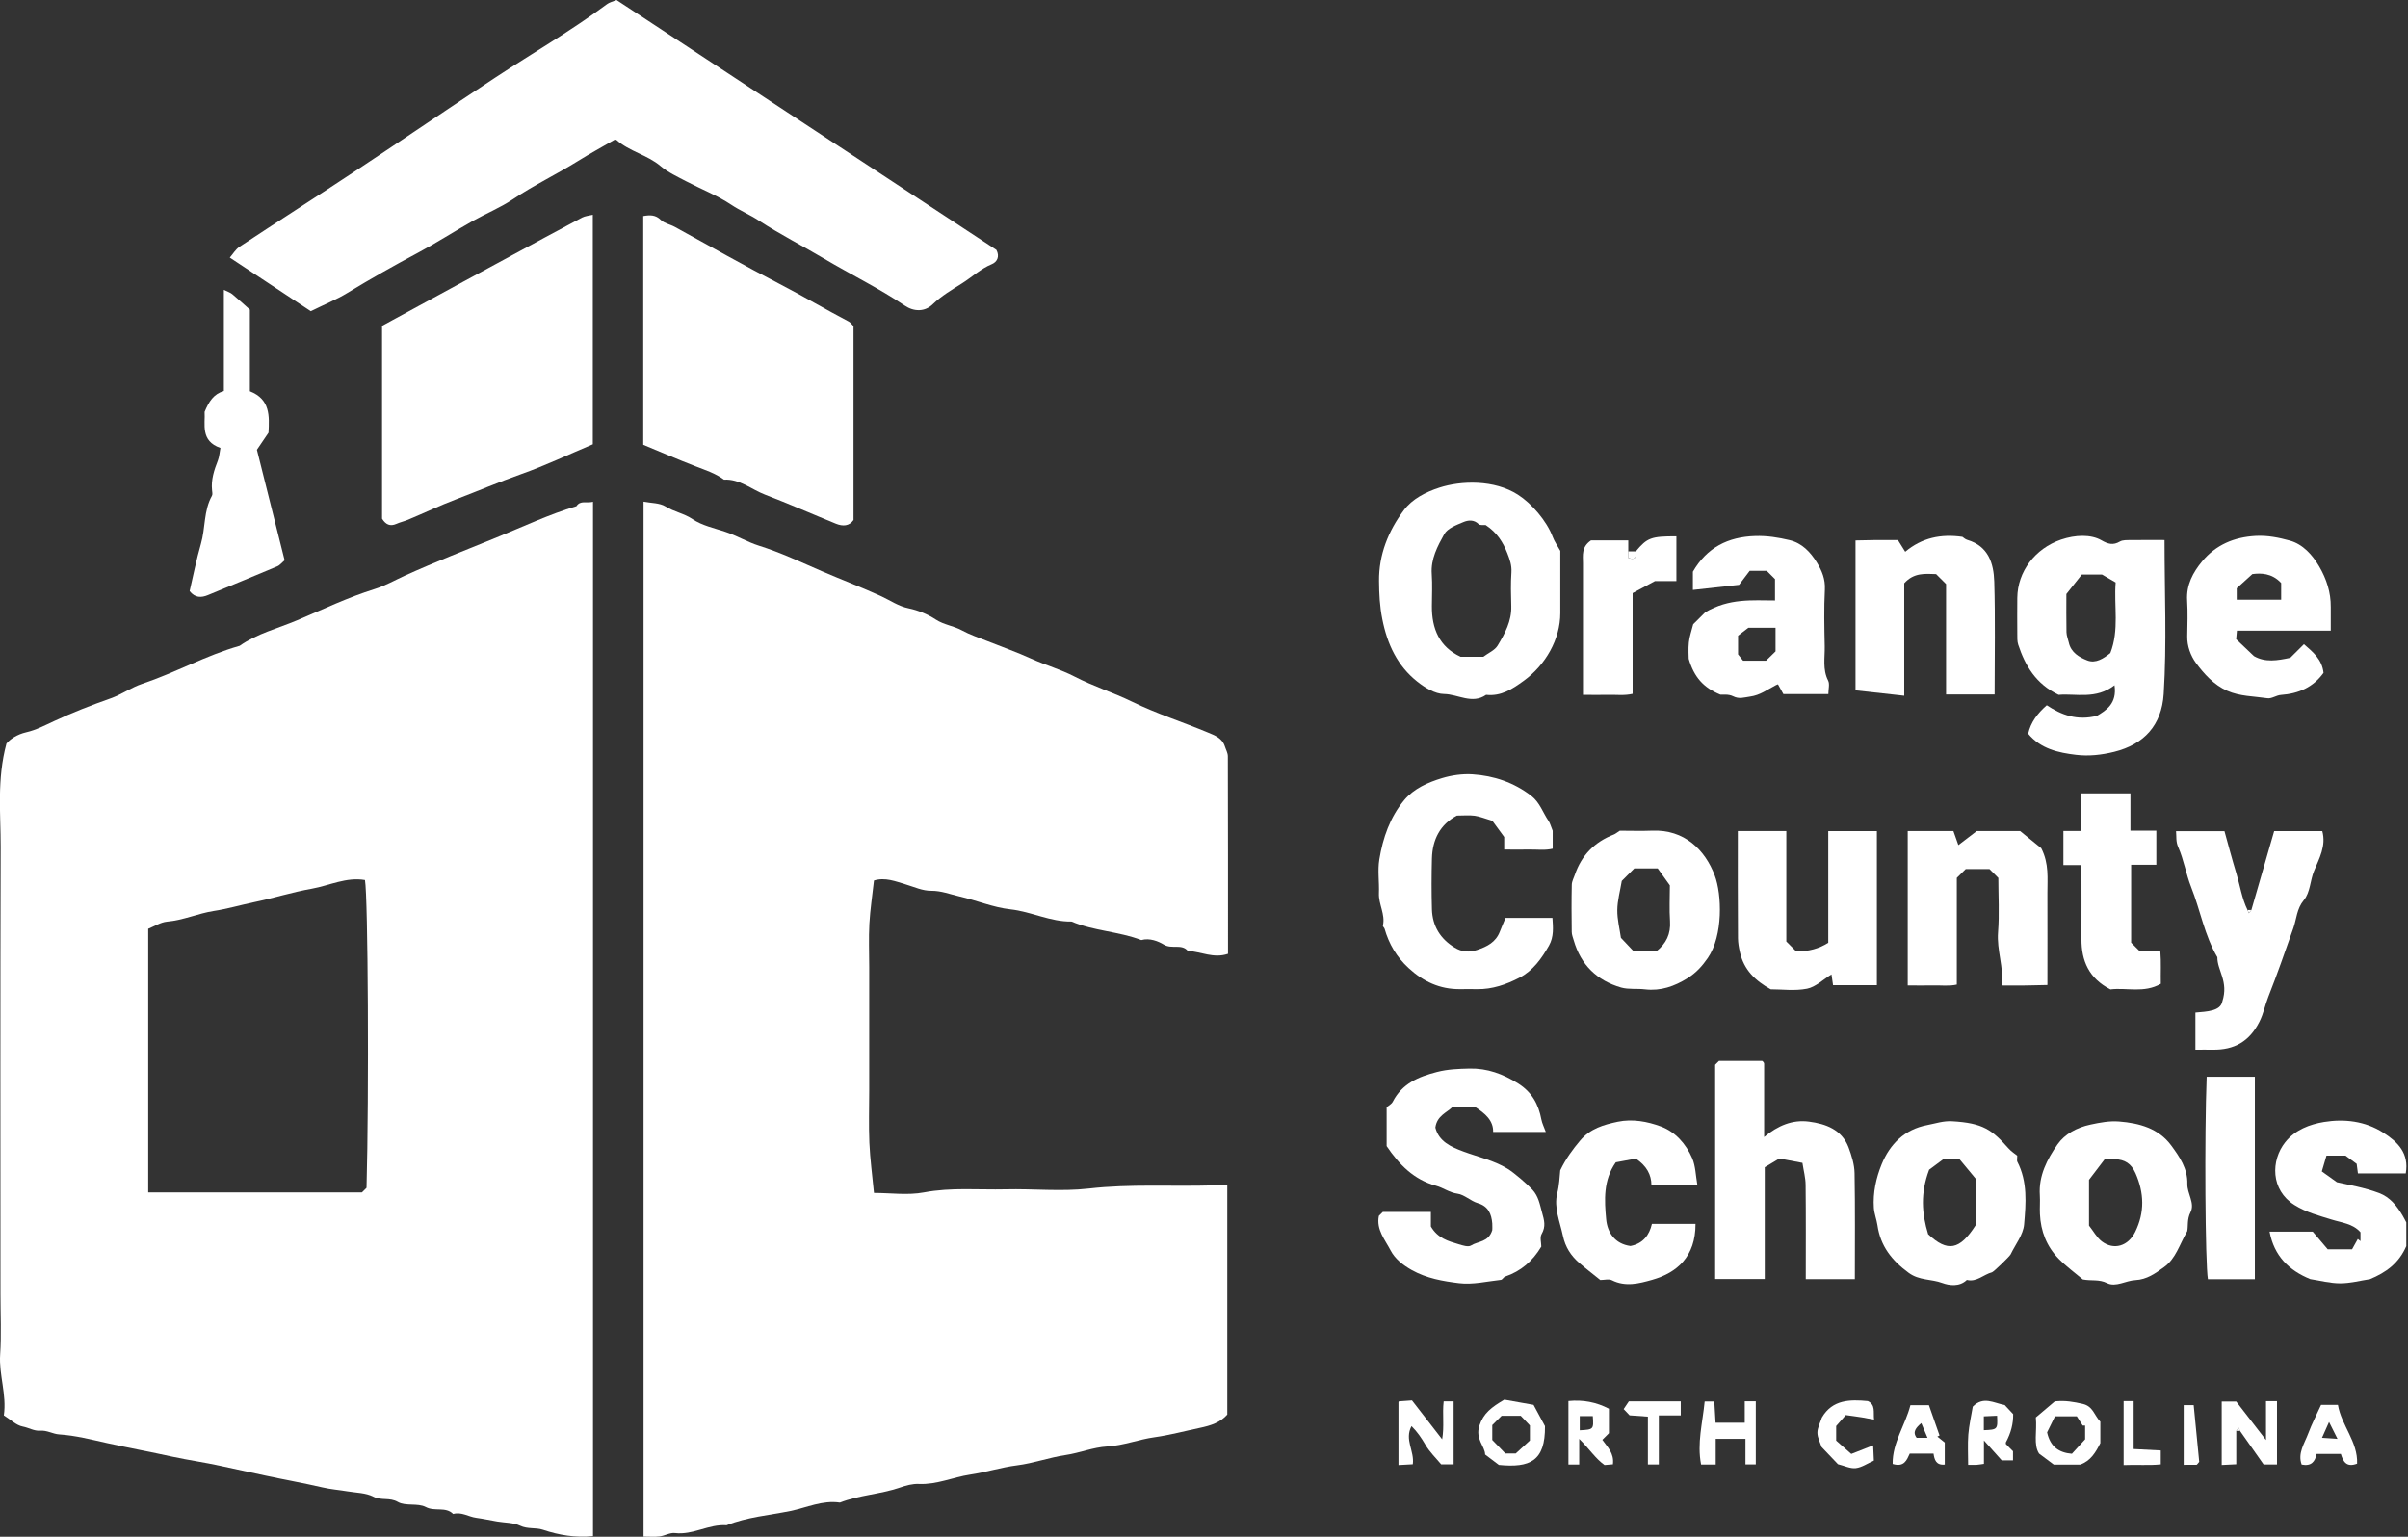 <svg width="94" height="60" viewBox="0 0 94 60" fill="none" xmlns="http://www.w3.org/2000/svg">
<rect x="0" y="0" width="94" height="60" fill="#333333" stroke="none"/>
<g clip-path="url(#clip0_2841_5306)">
<path d="M23.149 19.588V59.976C22.464 60.045 21.827 59.939 21.194 59.727C20.912 59.632 20.599 59.711 20.3 59.567C20.037 59.443 19.71 59.455 19.411 59.404C19.136 59.357 18.864 59.298 18.587 59.26C18.286 59.219 18.012 59.018 17.69 59.111C17.393 58.812 16.974 59.028 16.62 58.839C16.309 58.674 15.831 58.816 15.53 58.641C15.211 58.456 14.886 58.595 14.576 58.436C14.279 58.282 13.903 58.285 13.559 58.227C13.236 58.172 12.907 58.149 12.589 58.074C11.843 57.901 11.09 57.769 10.344 57.608C9.766 57.482 9.173 57.358 8.597 57.23C7.991 57.096 7.352 57.008 6.742 56.876C5.888 56.689 5.026 56.53 4.173 56.341C3.567 56.207 2.947 56.044 2.312 56.004C2.064 55.989 1.836 55.835 1.56 55.859C1.334 55.877 1.119 55.741 0.889 55.697C0.635 55.65 0.413 55.424 0.15 55.261C0.268 54.444 -0.047 53.685 0.006 52.884C0.057 52.101 0.018 51.312 0.018 50.528C0.018 44.706 0.008 38.885 0.026 33.064C0.03 31.758 -0.128 30.444 0.252 29.031C0.392 28.864 0.655 28.677 1.029 28.59C1.401 28.506 1.751 28.323 2.101 28.16C2.823 27.823 3.561 27.534 4.312 27.27C4.739 27.121 5.121 26.843 5.548 26.7C6.842 26.267 8.04 25.588 9.356 25.216C10.035 24.736 10.848 24.536 11.597 24.219C12.598 23.796 13.584 23.322 14.629 22.997C15.038 22.87 15.418 22.651 15.811 22.472C16.989 21.939 18.197 21.469 19.393 20.981C20.422 20.562 21.432 20.082 22.502 19.763C22.657 19.523 22.897 19.655 23.147 19.592L23.149 19.588ZM5.786 46.557H14.127C14.204 46.481 14.255 46.43 14.308 46.377C14.408 42.759 14.367 35.01 14.247 34.36C13.519 34.234 12.858 34.575 12.174 34.697C11.414 34.831 10.663 35.069 9.899 35.228C9.38 35.336 8.871 35.488 8.339 35.568C7.733 35.663 7.155 35.928 6.526 35.983C6.266 36.007 6.02 36.17 5.786 36.263V46.557Z" fill="white"/>
<path d="M47.909 55.229C47.639 55.536 47.276 55.658 46.829 55.751C46.249 55.873 45.658 56.032 45.076 56.113C44.449 56.199 43.862 56.437 43.221 56.475C42.676 56.506 42.145 56.728 41.6 56.809C40.957 56.904 40.347 57.13 39.696 57.212C39.084 57.289 38.476 57.484 37.868 57.574C37.199 57.675 36.568 57.97 35.871 57.938C35.623 57.926 35.362 57.999 35.124 58.082C34.36 58.343 33.54 58.371 32.787 58.666C32.108 58.564 31.486 58.865 30.853 58.995C30.023 59.164 29.161 59.229 28.364 59.551C27.67 59.5 27.054 59.941 26.348 59.856C26.155 59.833 25.95 59.963 25.746 59.988C25.553 60.012 25.354 59.994 25.122 59.994V19.586C25.415 19.645 25.748 19.63 25.982 19.775C26.316 19.984 26.704 20.045 27.038 20.271C27.402 20.517 27.878 20.619 28.301 20.759C28.76 20.91 29.165 21.16 29.627 21.306C30.467 21.569 31.276 21.953 32.086 22.303C32.855 22.636 33.644 22.933 34.408 23.283C34.756 23.444 35.071 23.67 35.47 23.751C35.842 23.828 36.218 23.983 36.534 24.192C36.853 24.398 37.221 24.434 37.544 24.609C37.86 24.782 38.208 24.898 38.547 25.032C39.115 25.26 39.696 25.462 40.252 25.716C40.813 25.97 41.417 26.141 41.948 26.417C42.68 26.796 43.461 27.04 44.199 27.4C45.155 27.868 46.178 28.193 47.161 28.604C47.419 28.71 47.71 28.819 47.813 29.137C47.854 29.267 47.931 29.397 47.931 29.529C47.939 32.104 47.937 34.677 47.937 37.24C47.374 37.433 46.882 37.154 46.369 37.126C46.123 36.835 45.745 37.071 45.432 36.88C45.216 36.749 44.876 36.611 44.553 36.703C43.672 36.365 42.704 36.351 41.83 35.98C41.002 35.993 40.258 35.592 39.442 35.503C38.767 35.429 38.118 35.151 37.449 34.998C37.089 34.915 36.741 34.776 36.355 34.779C36.011 34.783 35.688 34.628 35.358 34.53C34.959 34.412 34.555 34.244 34.117 34.378C34.056 34.941 33.969 35.503 33.937 36.068C33.906 36.631 33.931 37.197 33.931 37.762V42.55C33.931 43.239 33.908 43.927 33.937 44.614C33.965 45.253 34.051 45.891 34.117 46.577C34.76 46.577 35.437 46.676 36.07 46.556C37.134 46.355 38.195 46.461 39.257 46.436C40.337 46.41 41.431 46.528 42.497 46.406C44.126 46.219 45.751 46.331 47.376 46.282C47.545 46.276 47.714 46.282 47.909 46.282V55.223V55.229Z" fill="white"/>
<path d="M12.136 12.152C11.085 11.456 10.051 10.771 8.971 10.057C9.099 9.909 9.199 9.734 9.348 9.636C10.871 8.63 12.408 7.647 13.928 6.64C15.742 5.44 17.538 4.212 19.356 3.016C20.804 2.064 22.307 1.194 23.7 0.159C23.788 0.094 23.906 0.067 24.066 0C28.988 3.238 33.947 6.502 38.895 9.756C39.037 10.019 38.919 10.232 38.716 10.314C38.279 10.495 37.943 10.818 37.553 11.064C37.16 11.312 36.755 11.548 36.41 11.88C36.103 12.179 35.678 12.175 35.318 11.931C34.309 11.251 33.215 10.72 32.173 10.1C31.325 9.596 30.445 9.148 29.617 8.609C29.275 8.385 28.893 8.227 28.543 7.993C27.998 7.629 27.373 7.387 26.788 7.08C26.444 6.899 26.08 6.732 25.785 6.484C25.264 6.045 24.571 5.916 24.064 5.465C24.036 5.441 23.967 5.461 23.983 5.461C23.477 5.754 23.013 6.006 22.567 6.285C21.729 6.807 20.835 7.232 20.015 7.785C19.525 8.113 18.968 8.339 18.451 8.63C17.733 9.036 17.038 9.484 16.311 9.872C15.38 10.368 14.467 10.885 13.566 11.434C13.141 11.694 12.673 11.882 12.132 12.15L12.136 12.152Z" fill="white"/>
<path d="M25.11 8.436C25.378 8.388 25.59 8.385 25.797 8.587C25.935 8.723 26.163 8.76 26.342 8.859C27.701 9.606 29.051 10.37 30.43 11.084C31.339 11.556 32.228 12.079 33.137 12.557C33.2 12.591 33.243 12.659 33.318 12.734V20.302C33.153 20.544 32.901 20.556 32.633 20.448C31.709 20.072 30.794 19.669 29.861 19.311C29.332 19.108 28.876 18.695 28.262 18.727C27.925 18.479 27.536 18.355 27.15 18.205C26.474 17.945 25.807 17.654 25.11 17.365V8.434V8.436Z" fill="white"/>
<path d="M23.141 17.346C22.187 17.749 21.282 18.18 20.344 18.512C19.486 18.815 18.65 19.173 17.802 19.496C17.172 19.734 16.553 20.033 15.923 20.294C15.776 20.355 15.618 20.389 15.473 20.454C15.229 20.562 15.058 20.481 14.914 20.251V12.722C15.034 12.657 15.174 12.579 15.313 12.504C16.175 12.036 17.037 11.564 17.9 11.097C19.024 10.492 20.147 9.882 21.268 9.274C21.748 9.014 22.234 8.754 22.718 8.497C22.832 8.436 22.976 8.426 23.141 8.385V17.346Z" fill="white"/>
<path d="M60.909 21.502C60.909 22.317 60.909 23.127 60.909 23.938C60.909 24.957 60.335 25.962 59.483 26.58C59.032 26.907 58.597 27.194 58.013 27.129C57.464 27.511 56.915 27.103 56.368 27.097C56.018 27.093 55.627 26.851 55.332 26.619C54.549 26 54.155 25.154 53.961 24.174C53.86 23.674 53.837 23.184 53.833 22.687C53.823 21.652 54.197 20.733 54.797 19.925C55.129 19.476 55.664 19.209 56.186 19.039C57.039 18.762 58.33 18.723 59.253 19.313C59.78 19.649 60.376 20.33 60.616 20.969C60.679 21.139 60.789 21.292 60.907 21.504L60.909 21.502ZM57.995 20.501C57.907 20.491 57.777 20.519 57.724 20.466C57.537 20.279 57.309 20.306 57.124 20.385C56.852 20.499 56.506 20.627 56.38 20.853C56.117 21.325 55.849 21.823 55.891 22.413C55.92 22.828 55.898 23.245 55.896 23.663C55.889 24.55 56.19 25.258 57.014 25.642H57.905C58.1 25.494 58.35 25.392 58.462 25.207C58.745 24.737 59.013 24.249 58.995 23.666C58.983 23.226 58.971 22.783 59.001 22.344C59.019 22.071 58.934 21.837 58.841 21.599C58.674 21.176 58.444 20.796 57.997 20.501H57.995Z" fill="white"/>
<path d="M84.496 21.085C84.496 23.123 84.587 25.116 84.463 27.093C84.386 28.319 83.692 29.066 82.533 29.354C82.031 29.478 81.536 29.531 81.044 29.472C80.357 29.389 79.667 29.244 79.173 28.649C79.275 28.195 79.539 27.853 79.899 27.536C80.475 27.918 81.081 28.146 81.86 27.949C82.21 27.738 82.651 27.471 82.543 26.755C81.817 27.321 81.03 27.07 80.361 27.129C79.474 26.704 79.055 25.992 78.784 25.169C78.74 25.037 78.75 24.886 78.748 24.742C78.744 24.276 78.744 23.81 78.748 23.342C78.758 22.319 79.439 21.416 80.46 21.067C81.01 20.881 81.62 20.857 82.033 21.095C82.289 21.242 82.488 21.3 82.753 21.144C82.866 21.079 83.029 21.089 83.168 21.087C83.586 21.081 84.005 21.085 84.495 21.085H84.496ZM80.664 23.194C80.664 23.709 80.658 24.199 80.668 24.687C80.672 24.821 80.729 24.955 80.759 25.089C80.845 25.482 81.174 25.667 81.483 25.787C81.809 25.913 82.116 25.712 82.38 25.498C82.736 24.589 82.515 23.654 82.588 22.742C82.364 22.612 82.187 22.509 82.053 22.431H81.268C81.062 22.692 80.857 22.95 80.664 23.192V23.194Z" fill="white"/>
<path d="M53.978 47.319H55.857V47.886C56.127 48.352 56.542 48.46 56.941 48.58C57.096 48.627 57.315 48.698 57.421 48.631C57.693 48.456 58.106 48.509 58.253 48.029C58.253 48.011 58.261 47.887 58.253 47.767C58.222 47.398 58.098 47.097 57.695 46.978C57.409 46.894 57.167 46.644 56.898 46.607C56.577 46.563 56.343 46.375 56.062 46.298C55.188 46.058 54.616 45.466 54.13 44.748V43.229C54.191 43.176 54.319 43.115 54.37 43.014C54.734 42.308 55.365 42.041 56.093 41.854C56.52 41.744 56.935 41.73 57.362 41.72C58.06 41.704 58.67 41.931 59.261 42.3C59.801 42.641 60.059 43.115 60.171 43.713C60.201 43.864 60.274 44.006 60.343 44.195H58.287C58.298 43.748 57.978 43.471 57.565 43.209H56.711C56.491 43.439 56.095 43.551 56.032 44.026C56.166 44.565 56.64 44.781 57.132 44.962C57.706 45.175 58.312 45.304 58.845 45.629C59.113 45.792 59.62 46.233 59.821 46.451C60.057 46.709 60.106 47.012 60.195 47.335C60.282 47.647 60.352 47.883 60.179 48.184C60.105 48.314 60.167 48.521 60.167 48.672C59.829 49.239 59.371 49.634 58.757 49.843C58.694 49.864 58.649 49.965 58.59 49.971C58.047 50.03 57.49 50.166 56.959 50.101C56.333 50.024 55.696 49.916 55.111 49.589C54.761 49.392 54.455 49.147 54.287 48.826C54.071 48.409 53.717 48.009 53.827 47.472C53.876 47.423 53.925 47.374 53.974 47.325L53.978 47.319Z" fill="white"/>
<path d="M60.612 32.437V33.135C60.315 33.208 60.002 33.163 59.693 33.168C59.379 33.176 59.062 33.168 58.719 33.168V32.678C58.531 32.421 58.365 32.195 58.257 32.047C57.962 31.959 57.767 31.876 57.567 31.848C57.35 31.819 57.126 31.842 56.872 31.842C56.217 32.189 55.918 32.777 55.898 33.517C55.881 34.18 55.879 34.843 55.898 35.504C55.918 36.157 56.227 36.66 56.788 36.999C57.061 37.164 57.339 37.195 57.659 37.089C58.057 36.957 58.391 36.786 58.55 36.371C58.615 36.202 58.688 36.037 58.771 35.838H60.602C60.626 36.204 60.663 36.576 60.465 36.922C60.177 37.426 59.843 37.898 59.316 38.171C58.8 38.439 58.255 38.63 57.661 38.62C57.441 38.616 57.218 38.618 56.998 38.62C56.209 38.628 55.56 38.325 54.982 37.791C54.517 37.363 54.22 36.855 54.049 36.259C54.037 36.216 53.976 36.174 53.984 36.141C54.087 35.7 53.811 35.307 53.829 34.876C53.847 34.435 53.774 33.983 53.845 33.554C53.982 32.712 54.264 31.903 54.816 31.238C55.194 30.786 55.743 30.546 56.294 30.379C56.672 30.265 57.089 30.206 57.48 30.231C58.318 30.286 59.099 30.548 59.778 31.073C60.11 31.331 60.227 31.724 60.449 32.049C60.512 32.139 60.537 32.256 60.61 32.431L60.612 32.437Z" fill="white"/>
<path d="M67.1 41.423H68.791C68.809 41.439 68.831 41.455 68.843 41.474C68.855 41.492 68.866 41.516 68.866 41.537C68.866 42.466 68.866 43.394 68.866 44.394C69.403 43.945 69.976 43.709 70.613 43.792C71.272 43.878 71.896 44.101 72.162 44.799C72.281 45.118 72.39 45.466 72.396 45.802C72.421 47.173 72.407 48.545 72.407 49.943H70.491C70.491 48.704 70.499 47.482 70.485 46.261C70.483 45.987 70.409 45.716 70.361 45.403C70.013 45.336 69.698 45.277 69.46 45.232C69.22 45.375 69.063 45.472 68.89 45.574V49.938H66.954V41.573C67.003 41.523 67.052 41.474 67.102 41.425L67.1 41.423Z" fill="white"/>
<path d="M87.886 35.529C88.183 34.5 88.481 33.471 88.776 32.448H90.654C90.814 33.025 90.53 33.528 90.336 33.995C90.176 34.38 90.188 34.84 89.932 35.147C89.655 35.48 89.651 35.877 89.525 36.235C89.208 37.134 88.896 38.035 88.545 38.925C88.421 39.241 88.361 39.57 88.201 39.889C87.81 40.666 87.216 40.996 86.379 40.984C86.161 40.98 85.943 40.984 85.701 40.984V39.534C86.155 39.495 86.68 39.477 86.751 39.103C87.007 38.319 86.551 37.89 86.558 37.374C86.055 36.52 85.894 35.539 85.534 34.632C85.333 34.124 85.25 33.57 85.03 33.074C84.93 32.848 84.967 32.67 84.945 32.452H86.836C86.987 32.997 87.133 33.55 87.298 34.095C87.444 34.575 87.513 35.077 87.737 35.533C87.753 35.574 87.768 35.614 87.786 35.655C87.82 35.614 87.853 35.574 87.884 35.533L87.886 35.529Z" fill="white"/>
<path d="M69.618 27.101C69.543 26.966 69.477 26.846 69.406 26.718C69.384 26.727 69.349 26.737 69.317 26.755C68.993 26.922 68.711 27.145 68.314 27.198C68.078 27.229 67.897 27.306 67.653 27.184C67.474 27.093 67.232 27.129 67.157 27.121C66.496 26.849 66.132 26.438 65.922 25.724C65.922 25.618 65.9 25.346 65.928 25.081C65.951 24.855 66.032 24.632 66.097 24.373C66.276 24.196 66.484 23.987 66.571 23.902C67.507 23.354 68.397 23.442 69.29 23.444V22.61C69.199 22.52 69.095 22.415 68.967 22.287H68.302C68.188 22.439 68.046 22.626 67.887 22.834C67.322 22.897 66.716 22.964 66.085 23.033V22.321C66.628 21.381 67.454 20.959 68.522 20.928C68.983 20.914 69.423 20.985 69.86 21.089C70.348 21.205 70.677 21.558 70.926 21.965C71.121 22.282 71.259 22.612 71.237 23.019C71.198 23.753 71.216 24.493 71.231 25.229C71.241 25.677 71.141 26.133 71.363 26.572C71.432 26.706 71.373 26.905 71.373 27.099H69.616L69.618 27.101ZM69.311 24.51H68.249C68.08 24.642 67.944 24.744 67.848 24.819V25.551C67.936 25.661 67.997 25.736 68.044 25.797H68.939C69.067 25.671 69.191 25.551 69.311 25.433V24.51Z" fill="white"/>
<path d="M67.837 32.446H69.732V36.759C69.877 36.904 69.999 37.026 70.121 37.148C70.601 37.149 71.017 37.036 71.369 36.808V32.45H73.267V38.464H71.556C71.536 38.323 71.516 38.187 71.495 38.043C71.164 38.248 70.875 38.535 70.542 38.602C70.072 38.696 69.569 38.626 69.122 38.626C68.512 38.285 68.081 37.868 67.922 37.185C67.879 36.999 67.847 36.816 67.845 36.635C67.835 35.261 67.839 33.886 67.839 32.448L67.837 32.446Z" fill="white"/>
<path d="M77.861 27.115H75.968V22.803C75.823 22.659 75.701 22.537 75.579 22.415C75.154 22.403 74.715 22.348 74.335 22.773V27.164C73.672 27.091 73.065 27.023 72.433 26.954V21.101C72.687 21.095 72.972 21.087 73.255 21.085C73.547 21.083 73.838 21.085 74.088 21.085C74.196 21.259 74.28 21.394 74.373 21.542C75.028 20.995 75.766 20.841 76.606 20.961C76.647 20.987 76.718 21.058 76.802 21.081C77.619 21.323 77.827 21.996 77.849 22.708C77.892 24.154 77.863 25.602 77.863 27.115H77.861Z" fill="white"/>
<path d="M74.471 32.446H76.254C76.319 32.631 76.387 32.822 76.448 32.995C76.682 32.816 76.924 32.631 77.166 32.446H78.858C79.118 32.657 79.429 32.909 79.684 33.117C79.995 33.723 79.921 34.301 79.924 34.868C79.928 36.044 79.924 37.223 79.924 38.458C79.643 38.464 79.358 38.472 79.075 38.476C78.784 38.48 78.492 38.476 78.148 38.476C78.223 37.756 77.942 37.099 77.997 36.395C78.052 35.688 78.008 34.976 78.008 34.276C77.894 34.162 77.79 34.057 77.662 33.93H76.736C76.629 34.034 76.507 34.154 76.387 34.274V38.441C76.088 38.511 75.773 38.466 75.465 38.474C75.15 38.482 74.833 38.474 74.471 38.474V32.444V32.446Z" fill="white"/>
<path d="M90.983 24.622H87.322C87.312 24.733 87.302 24.847 87.292 24.957C87.526 25.181 87.757 25.399 87.987 25.618C88.429 25.872 88.903 25.791 89.405 25.683C89.572 25.516 89.74 25.348 89.938 25.152C90.302 25.468 90.644 25.746 90.703 26.271C90.298 26.834 89.728 27.084 89.039 27.133C88.86 27.145 88.677 27.288 88.512 27.262C87.985 27.184 87.434 27.19 86.942 26.971C86.425 26.743 86.037 26.312 85.716 25.876C85.518 25.604 85.374 25.228 85.382 24.843C85.39 24.377 85.407 23.908 85.378 23.444C85.341 22.838 85.606 22.35 85.962 21.919C86.497 21.274 87.206 20.971 88.053 20.924C88.52 20.898 88.966 20.991 89.387 21.107C89.895 21.247 90.269 21.662 90.536 22.12C90.817 22.602 90.991 23.129 90.985 23.7C90.983 23.991 90.985 24.282 90.985 24.622H90.983ZM89.049 22.763C88.683 22.368 88.242 22.372 87.924 22.415C87.66 22.653 87.481 22.817 87.314 22.968V23.415H89.049V22.765V22.763Z" fill="white"/>
<path d="M78.746 45.121C78.746 45.257 78.728 45.316 78.748 45.355C79.155 46.136 79.085 46.986 79.014 47.807C78.98 48.21 78.673 48.59 78.487 48.977C78.447 49.058 77.826 49.66 77.76 49.676C77.43 49.762 77.164 50.069 76.779 49.973C76.492 50.252 76.086 50.191 75.821 50.093C75.392 49.933 74.924 50.002 74.509 49.697C73.848 49.213 73.405 48.649 73.289 47.836C73.255 47.61 73.165 47.388 73.149 47.161C73.108 46.569 73.238 45.983 73.456 45.452C73.779 44.671 74.345 44.096 75.233 43.927C75.555 43.866 75.86 43.758 76.203 43.778C77.42 43.849 77.759 44.112 78.404 44.836C78.516 44.962 78.663 45.054 78.746 45.123V45.121ZM77.125 47.834V46.022C76.922 45.776 76.696 45.505 76.496 45.263H75.856C75.632 45.43 75.408 45.597 75.307 45.67C74.961 46.589 75.02 47.378 75.268 48.188C76.027 48.897 76.498 48.814 77.125 47.834Z" fill="white"/>
<path d="M85.38 48.074C85.075 48.6 84.935 49.145 84.475 49.475C84.137 49.717 83.81 49.959 83.358 49.981C82.986 49.998 82.592 50.268 82.252 50.097C81.937 49.939 81.644 50.02 81.306 49.955C81.013 49.707 80.664 49.453 80.367 49.151C79.895 48.67 79.663 48.072 79.632 47.4C79.62 47.156 79.643 46.908 79.628 46.666C79.576 45.904 79.917 45.253 80.32 44.679C80.6 44.282 81.066 44.022 81.607 43.908C81.983 43.827 82.35 43.758 82.726 43.788C83.513 43.851 84.264 44.055 84.756 44.722C85.079 45.161 85.402 45.625 85.386 46.225C85.376 46.601 85.693 46.979 85.51 47.331C85.366 47.612 85.425 47.884 85.38 48.076V48.074ZM81.548 47.852C81.723 48.072 81.849 48.316 82.047 48.468C82.522 48.828 83.08 48.651 83.352 48.096C83.725 47.333 83.704 46.581 83.362 45.804C83.194 45.425 82.941 45.275 82.561 45.259C82.441 45.253 82.319 45.259 82.162 45.259C81.955 45.531 81.74 45.81 81.548 46.064V47.856V47.852Z" fill="white"/>
<path d="M63.226 32.433C63.651 32.433 64.068 32.448 64.485 32.431C65.754 32.376 66.559 33.18 66.938 34.181C67.216 34.913 67.273 36.526 66.667 37.402C66.447 37.721 66.21 37.982 65.88 38.189C65.363 38.51 64.832 38.7 64.216 38.628C63.907 38.59 63.578 38.639 63.285 38.557C62.343 38.285 61.709 37.673 61.434 36.717C61.403 36.607 61.355 36.495 61.355 36.383C61.347 35.769 61.343 35.155 61.357 34.541C61.359 34.412 61.434 34.28 61.477 34.152C61.737 33.389 62.25 32.871 63 32.58C63.063 32.555 63.118 32.505 63.228 32.435L63.226 32.433ZM63.273 36.613C63.452 36.802 63.62 36.979 63.777 37.146H64.654C65.046 36.839 65.225 36.462 65.192 35.964C65.16 35.502 65.186 35.037 65.186 34.567C65.024 34.343 64.861 34.117 64.712 33.906H63.797C63.622 34.081 63.449 34.252 63.309 34.394C63.242 34.793 63.138 35.161 63.134 35.531C63.13 35.899 63.226 36.269 63.275 36.613H63.273Z" fill="white"/>
<path d="M9.754 12.095V15.276C10.552 15.587 10.515 16.242 10.482 16.893C10.35 17.086 10.22 17.279 10.029 17.56C10.373 18.935 10.741 20.402 11.111 21.876C11.003 21.966 10.926 22.069 10.822 22.112C9.925 22.492 9.022 22.858 8.123 23.232C7.855 23.344 7.617 23.346 7.403 23.078C7.544 22.476 7.666 21.849 7.843 21.237C8.023 20.617 7.946 19.94 8.274 19.356C8.306 19.301 8.284 19.21 8.278 19.138C8.235 18.728 8.359 18.355 8.505 17.981C8.564 17.831 8.571 17.66 8.605 17.489C7.81 17.214 8.019 16.558 7.987 16.08C8.156 15.673 8.343 15.38 8.739 15.266V11.316C8.88 11.386 8.985 11.418 9.063 11.481C9.28 11.66 9.486 11.853 9.758 12.093L9.754 12.095Z" fill="white"/>
<path d="M90.188 49.943C89.35 49.601 88.775 49.038 88.596 48.088H90.282C90.469 48.308 90.666 48.541 90.866 48.777H91.817C91.872 48.678 91.956 48.525 92.041 48.373C92.076 48.401 92.11 48.43 92.145 48.458C92.145 48.342 92.145 48.226 92.145 48.112C91.848 47.773 91.413 47.74 91.024 47.618C90.522 47.461 90.03 47.339 89.562 47.044C88.635 46.459 88.641 45.31 89.208 44.596C89.596 44.108 90.17 43.898 90.719 43.807C91.51 43.678 92.324 43.768 93.036 44.224C93.601 44.586 94.049 45.025 93.912 45.814H92.045C92.035 45.737 92.019 45.627 91.996 45.44C91.911 45.379 91.775 45.279 91.561 45.121H90.817C90.764 45.302 90.707 45.499 90.636 45.737C90.805 45.857 90.963 45.969 91.225 46.158C91.673 46.261 92.287 46.361 92.871 46.581C93.298 46.742 93.562 47.079 93.786 47.455C93.833 47.533 93.874 47.616 93.933 47.726V48.653C93.642 49.329 93.131 49.688 92.517 49.943C92.143 50 91.748 50.106 91.354 50.106C90.961 50.106 90.565 50 90.192 49.943H90.188Z" fill="white"/>
<path d="M62.465 49.973C62.164 49.729 61.9 49.528 61.65 49.312C61.324 49.029 61.105 48.694 61.011 48.249C60.893 47.699 60.651 47.142 60.789 46.595C60.873 46.263 60.881 45.946 60.907 45.694C61.131 45.23 61.393 44.878 61.682 44.533C62.083 44.057 62.612 43.912 63.153 43.797C63.722 43.678 64.312 43.786 64.839 43.983C65.402 44.193 65.815 44.663 66.057 45.218C66.191 45.527 66.193 45.893 66.26 46.269H64.466C64.464 45.871 64.285 45.525 63.858 45.236C63.639 45.277 63.342 45.332 63.075 45.381C62.581 46.084 62.63 46.861 62.699 47.606C62.748 48.124 63.039 48.566 63.647 48.649C64.137 48.556 64.385 48.224 64.485 47.785H66.187C66.193 49.066 65.463 49.694 64.497 49.969C63.984 50.114 63.456 50.254 62.921 49.985C62.803 49.926 62.63 49.977 62.467 49.977L62.465 49.973Z" fill="white"/>
<path d="M84.176 33.763H83.192V36.804C83.293 36.904 83.413 37.024 83.537 37.148H84.333C84.369 37.571 84.341 38 84.351 38.411C83.696 38.787 83.009 38.551 82.384 38.63C81.552 38.205 81.247 37.52 81.253 36.656C81.258 35.704 81.253 34.754 81.253 33.776H80.548V32.444H81.245V30.975H83.165V32.431H84.176V33.763Z" fill="white"/>
<path d="M88.022 42.039V49.945H86.189C86.084 49.343 86.051 44.346 86.141 42.039H88.024H88.022Z" fill="white"/>
<path d="M63.856 21.528C64.302 20.995 64.452 20.938 65.441 20.94V22.687H64.605C64.263 22.87 64.001 23.011 63.732 23.157V27.09C63.409 27.166 63.096 27.121 62.789 27.129C62.475 27.137 62.158 27.129 61.794 27.129V25.364C61.794 24.239 61.794 23.112 61.794 21.986C61.794 21.681 61.727 21.359 62.107 21.099H63.563V21.784C63.897 21.896 63.854 21.691 63.858 21.53L63.856 21.528Z" fill="white"/>
<path d="M87.296 55.867V57.169C87.117 57.179 86.936 57.187 86.728 57.197V54.72H87.294C87.63 55.155 88.018 55.656 88.457 56.223V54.706H88.886V57.177H88.364C88.057 56.742 87.751 56.303 87.442 55.867C87.426 55.825 87.41 55.786 87.392 55.745L87.294 55.867H87.296Z" fill="white"/>
<path d="M55.101 55.68C54.816 56.211 55.223 56.65 55.151 57.169C54.981 57.179 54.8 57.189 54.592 57.2V54.739C54.592 54.739 54.602 54.714 54.621 54.712C54.765 54.698 54.908 54.69 55.119 54.676C55.489 55.153 55.876 55.654 56.297 56.195C56.386 55.692 56.299 55.21 56.356 54.714H56.744V57.171H56.258C56.057 56.929 55.812 56.695 55.646 56.412C55.491 56.146 55.328 55.904 55.101 55.68Z" fill="white"/>
<path d="M81.99 55.507C81.99 55.808 81.99 56.075 81.99 56.343C81.811 56.699 81.614 57.039 81.201 57.183H80.174C80.023 57.069 79.858 56.947 79.598 56.752C79.37 56.4 79.525 55.886 79.472 55.341C79.716 55.135 79.979 54.91 80.213 54.714C80.621 54.67 80.949 54.733 81.299 54.812C81.709 54.905 81.748 55.255 81.99 55.507ZM81.396 55.658C81.364 55.658 81.333 55.658 81.302 55.658C81.209 55.514 81.118 55.371 81.071 55.296H80.221C80.109 55.522 79.999 55.747 79.911 55.924C80.038 56.49 80.375 56.717 80.88 56.76C81.042 56.583 81.207 56.402 81.396 56.195V55.658Z" fill="white"/>
<path d="M58.725 54.647C59.069 54.708 59.459 54.777 59.864 54.85C60.012 55.123 60.153 55.387 60.311 55.68C60.326 57.053 59.72 57.313 58.511 57.195C58.337 57.063 58.19 56.953 57.974 56.789C57.971 56.471 57.582 56.183 57.749 55.666C57.91 55.172 58.225 54.942 58.723 54.647H58.725ZM58.253 55.646V56.221C58.43 56.404 58.601 56.579 58.764 56.748H59.17C59.374 56.561 59.555 56.396 59.722 56.242V55.654C59.593 55.519 59.474 55.395 59.364 55.276H58.619C58.495 55.4 58.373 55.522 58.251 55.642L58.253 55.646Z" fill="white"/>
<path d="M66.978 57.179H66.405C66.242 56.349 66.463 55.552 66.545 54.718H66.921C66.935 54.964 66.952 55.243 66.97 55.548H68.109V54.71H68.54V57.175H68.137V56.176H66.976V57.177L66.978 57.179Z" fill="white"/>
<path d="M77.011 54.919C77.424 54.498 77.824 54.777 78.257 54.858C78.345 54.952 78.461 55.076 78.587 55.212C78.594 55.584 78.499 55.951 78.304 56.311C78.304 56.335 78.294 56.37 78.306 56.382C78.388 56.471 78.477 56.557 78.581 56.66V57.016H78.14C77.924 56.774 77.713 56.538 77.446 56.239V57.153C77.338 57.167 77.249 57.185 77.161 57.191C77.066 57.197 76.972 57.191 76.83 57.191C76.83 56.782 76.807 56.396 76.836 56.012C76.866 55.642 76.95 55.277 77.011 54.915V54.919ZM77.442 55.839C77.975 55.819 77.987 55.808 77.959 55.275C77.778 55.282 77.599 55.29 77.442 55.298V55.839Z" fill="white"/>
<path d="M61.226 54.7C61.798 54.645 62.313 54.743 62.807 55.001V55.957C62.723 56.042 62.636 56.128 62.55 56.215C62.744 56.492 63.018 56.732 62.963 57.171C62.858 57.179 62.744 57.189 62.636 57.199C62.28 56.947 62.048 56.575 61.647 56.178V57.179H61.226V54.7ZM61.668 55.29V55.843C62.209 55.814 62.215 55.808 62.178 55.29H61.668Z" fill="white"/>
<path d="M71.121 55.344C71.534 54.637 72.227 54.637 72.915 54.702C73.222 54.854 73.124 55.121 73.157 55.426C72.982 55.393 72.836 55.363 72.691 55.34C72.48 55.306 72.27 55.279 72.053 55.249C71.929 55.391 71.817 55.519 71.678 55.676V56.246C71.835 56.386 72.018 56.546 72.268 56.766C72.486 56.679 72.779 56.565 73.122 56.431C73.131 56.634 73.139 56.817 73.149 57.026C72.901 57.136 72.681 57.293 72.443 57.321C72.228 57.346 71.998 57.228 71.748 57.167C71.552 56.963 71.335 56.733 71.109 56.496C71.056 56.329 70.946 56.132 70.946 55.938C70.946 55.743 71.056 55.546 71.121 55.342V55.344Z" fill="white"/>
<path d="M90.607 54.85H91.264C91.4 55.654 92.047 56.29 92.013 57.145C91.6 57.303 91.469 57.069 91.378 56.766H90.434C90.371 57.065 90.227 57.256 89.849 57.181C89.686 56.74 89.958 56.362 90.103 55.973C90.245 55.593 90.434 55.231 90.607 54.85ZM91.248 56.178C91.106 55.894 91.024 55.733 90.918 55.519C90.809 55.762 90.739 55.922 90.642 56.138C90.819 56.15 90.949 56.158 91.25 56.178H91.248Z" fill="white"/>
<path d="M75.919 57.181C75.573 57.218 75.512 56.982 75.479 56.754H74.55C74.434 57.006 74.334 57.293 73.883 57.157C73.869 56.331 74.375 55.647 74.576 54.864H75.299C75.429 55.237 75.571 55.643 75.713 56.046C75.685 56.06 75.656 56.075 75.628 56.089C75.742 56.18 75.854 56.27 75.917 56.321V57.179L75.919 57.181ZM75.244 56.138C75.152 55.92 75.077 55.745 75.001 55.562C74.798 55.737 74.642 55.908 74.822 56.138H75.244Z" fill="white"/>
<path d="M65.611 54.714V55.261H64.755V57.177H64.328V55.31C64.072 55.292 63.842 55.275 63.614 55.259C63.543 55.184 63.476 55.115 63.382 55.015C63.445 54.922 63.51 54.828 63.584 54.714H65.611Z" fill="white"/>
<path d="M84.349 56.63V57.173C83.877 57.222 83.401 57.177 82.899 57.201V54.702H83.29V56.575C83.658 56.595 84.007 56.612 84.347 56.63H84.349Z" fill="white"/>
<path d="M85.244 57.193V54.862H85.634C85.707 55.599 85.781 56.368 85.85 57.075C85.779 57.155 85.763 57.189 85.746 57.189C85.6 57.193 85.453 57.191 85.244 57.191V57.193Z" fill="white"/>
<path d="M63.856 21.528C63.854 21.689 63.897 21.894 63.56 21.782V21.528H63.856Z" fill="white"/>
<path d="M87.886 35.529C87.853 35.57 87.819 35.61 87.788 35.651C87.772 35.61 87.757 35.57 87.739 35.529C87.788 35.529 87.837 35.529 87.886 35.529Z" fill="white"/>
<path d="M87.296 55.867L87.394 55.745C87.41 55.786 87.426 55.825 87.443 55.867H87.296Z" fill="white"/>
</g>
<defs>
<clipPath id="clip0_2841_5306">
<rect width="93.936" height="60" fill="white"/>
</clipPath>
</defs>
</svg>
